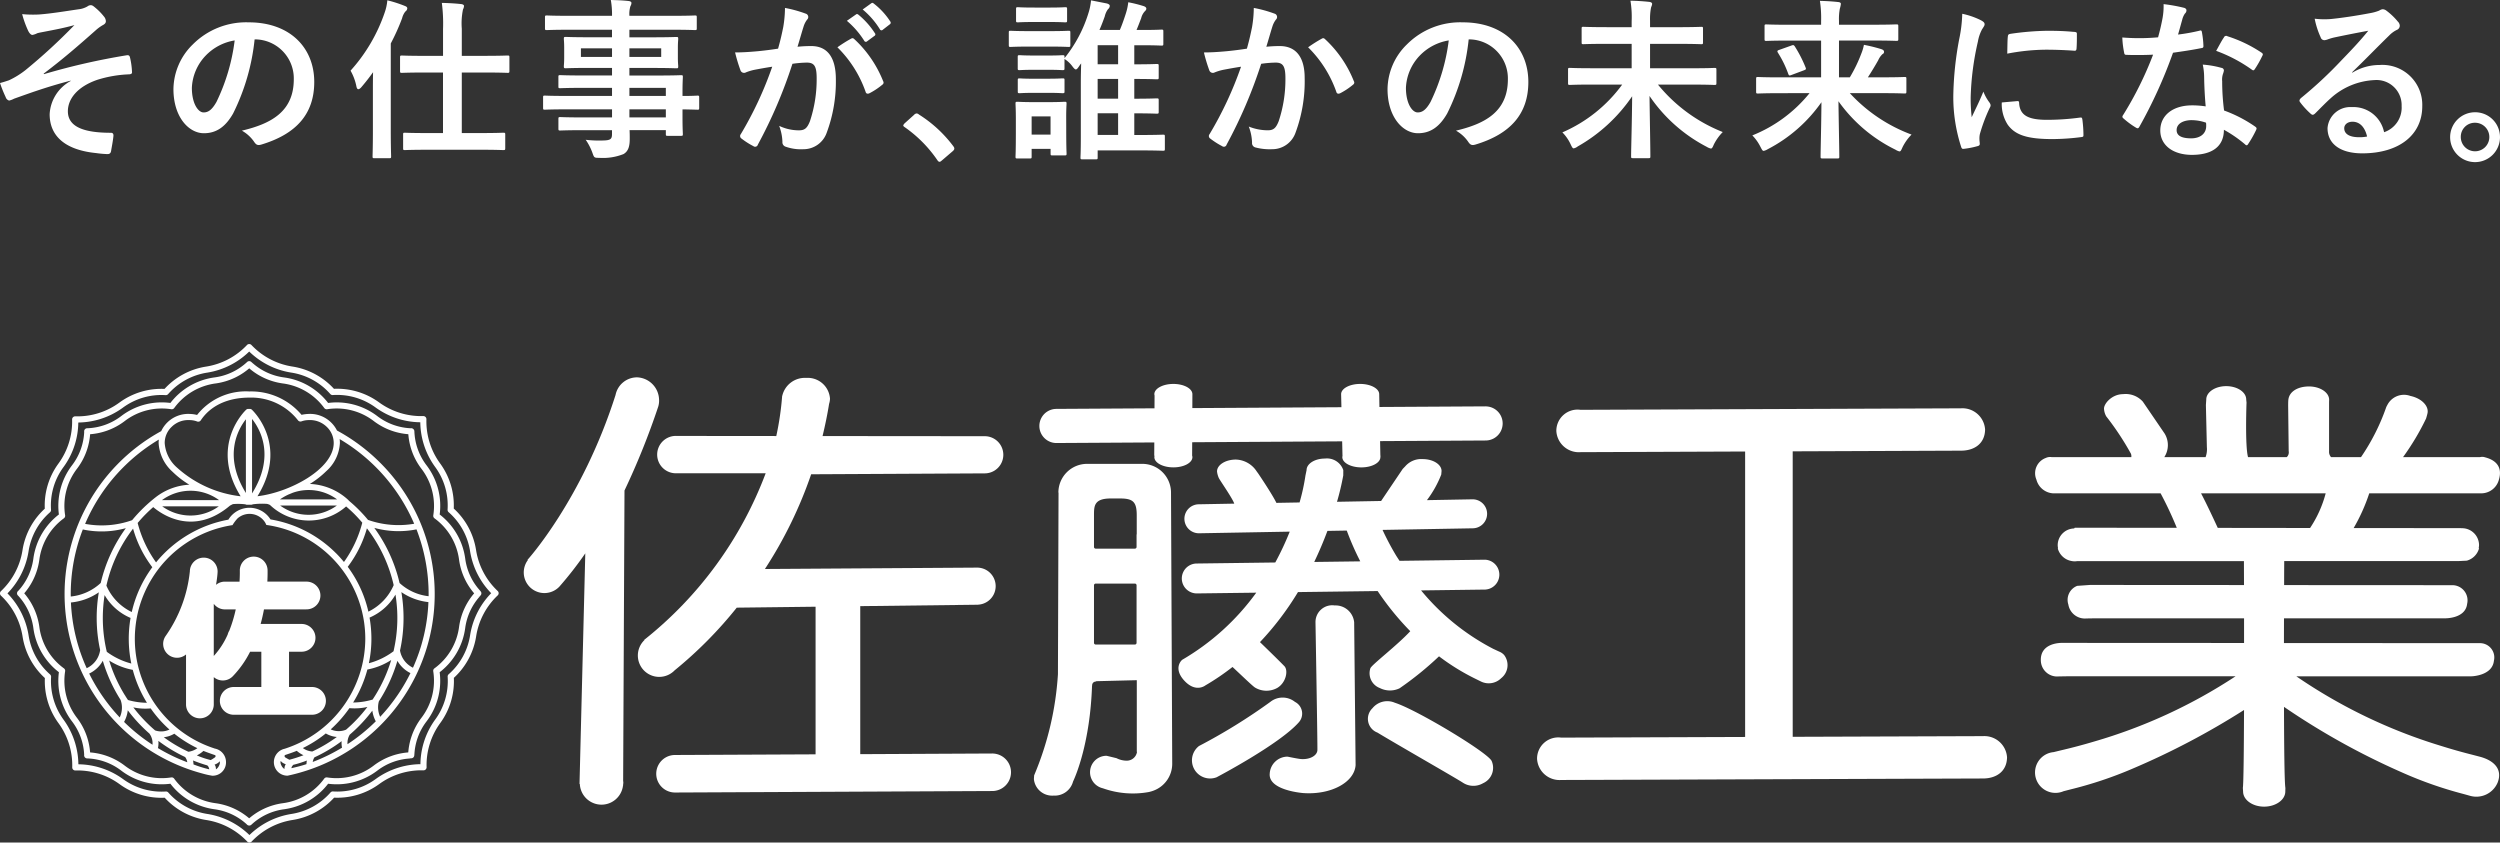 <svg xmlns="http://www.w3.org/2000/svg" width="334.424" height="112.702"><rect width="100%" height="100%" fill="#333333" stroke="none"/><path d="M9.454 10.785c-3.426.9-5.611 1.726-7.567 2.415a2.6 2.6 0 01-.666.253.675.675 0 01-.461-.46 17.567 17.567 0 01-.758-1.886c.506-.137.713-.207 1.2-.368a11.284 11.284 0 002.199-1.356 75.926 75.926 0 006.553-6.025c-1.4.39-2.644.62-4.094.9-.344.07-.528.092-.872.185a2.416 2.416 0 01-.645.23c-.207 0-.39-.208-.552-.506a13.218 13.218 0 01-.827-2.277 15.177 15.177 0 002.276.046c1.541-.115 3.22-.391 5.244-.691a3.021 3.021 0 001.218-.39.735.735 0 01.437-.161c.208 0 .345.114.621.344a7.62 7.62 0 011.127 1.15 1.045 1.045 0 01.276.644c0 .23-.138.391-.414.53a5.542 5.542 0 00-.943.689c-2.392 2.116-4.346 3.818-6.968 5.8l.046.068A89.954 89.954 0 0116.969 7.39c.3-.046.391.115.437.368a9.992 9.992 0 01.252 1.863c.024.23-.115.3-.367.322a16.164 16.164 0 00-4.278.735c-2.668.921-3.933 2.554-3.933 4.209 0 2.208 2.415 2.875 5.75 2.875.23 0 .367.114.345.414-.047.574-.23 1.517-.3 1.932-.046.368-.185.505-.507.505a13.441 13.441 0 01-1.517-.137c-4.323-.437-6.209-2.415-6.209-5.2a5.36 5.36 0 012.806-4.438zM34.06 5.267a28.817 28.817 0 01-2.874 9.911c-.985 1.725-2.185 2.644-3.909 2.644-2.024 0-4.076-2.161-4.076-5.909a8.473 8.473 0 012.6-5.98 10.063 10.063 0 017.473-2.944c5.519 0 8.763 3.4 8.763 7.981 0 4.278-2.416 6.967-7.083 8.37-.485.139-.691.047-.99-.413a4.867 4.867 0 00-1.61-1.449c3.887-.921 6.946-2.53 6.946-6.876a5.223 5.223 0 00-5.152-5.335zm-6.6 2.23a6.623 6.623 0 00-1.794 4.255c0 2.115.85 3.288 1.563 3.288.6 0 1.1-.3 1.726-1.4a26.3 26.3 0 002.437-8.233 6.927 6.927 0 00-3.932 2.09zm22.422 4.623c0-.737 0-1.611.024-2.461a28.507 28.507 0 01-1.565 2c-.161.184-.3.276-.413.276s-.207-.137-.254-.391a7 7 0 00-.781-2.092 22.348 22.348 0 004.576-7.8 6.489 6.489 0 00.344-1.611 16.974 16.974 0 012.3.737c.254.092.369.183.369.345a.552.552 0 01-.254.414 2.342 2.342 0 00-.437.9 28.8 28.8 0 01-1.517 3.376v11.6c0 2.254.046 3.381.046 3.5 0 .23-.023.252-.276.252h-1.931c-.254 0-.276-.022-.276-.252 0-.139.045-1.242.045-3.5zm7.4 7.911c-2.23 0-2.989.045-3.128.045-.207 0-.229-.023-.229-.276v-1.793c0-.23.022-.253.229-.253.139 0 .9.046 3.128.046h1.978V9.7h-2.34c-2.255 0-3.013.046-3.151.046-.23 0-.254-.022-.254-.276V7.681c0-.229.024-.253.254-.253.138 0 .9.046 3.151.046h2.345V3.887a21.367 21.367 0 00-.161-3.5c.9.023 1.817.069 2.6.161.231.023.368.138.368.252a1.177 1.177 0 01-.137.461 9.186 9.186 0 00-.161 2.576V7.47h2.966c2.254 0 3.036-.046 3.151-.046.229 0 .253.024.253.253V9.47c0 .254-.024.276-.253.276-.115 0-.9-.046-3.151-.046h-2.967v8.1h2.437c2.208 0 2.967-.046 3.1-.046.253 0 .276.023.276.253V19.8c0 .253-.023.276-.276.276-.138 0-.9-.045-3.1-.045zm18.425-5.405c-2 0-2.69.046-2.828.046-.207 0-.231-.024-.231-.252v-1.381c0-.23.024-.252.231-.252.138 0 .828.046 2.828.046h6.163v-1.081h-3.794c-2.23 0-2.989.046-3.128.046-.23 0-.252-.024-.252-.231v-1.265c0-.23.022-.252.252-.252.139 0 .9.046 3.128.046h3.794V9.084h-2.969c-2.255 0-3.059.046-3.2.046-.252 0-.276-.023-.276-.276 0-.139.046-.437.046-1.2V6.413c0-.76-.046-1.059-.046-1.2 0-.253.024-.275.276-.275.139 0 .943.046 3.2.046h2.965V3.978h-5.791c-2.07 0-2.782.046-2.92.046-.231 0-.253-.022-.253-.253V2.323c0-.23.022-.254.253-.254.138 0 .85.046 2.92.046h5.795A10.9 10.9 0 0081.709 0c.852.023 1.587.045 2.392.138.207.023.368.115.368.253a.882.882 0 01-.138.437 3.587 3.587 0 00-.137 1.287h5.84c2.07 0 2.783-.046 2.921-.046.231 0 .253.024.253.254v1.448c0 .231-.022.253-.253.253-.138 0-.851-.046-2.921-.046h-5.84v1.013h3.057c2.254 0 3.059-.046 3.22-.046.23 0 .254.022.254.275 0 .138-.046.437-.046 1.2v1.241c0 .759.046 1.057.046 1.2 0 .253-.024.276-.254.276-.161 0-.966-.046-3.22-.046h-3.057v1.012h3.725c2.254 0 3.058-.046 3.173-.046.231 0 .253.022.253.252 0 .139-.046.691-.046 2v.529c1.357 0 1.887-.046 2-.046.209 0 .231.022.231.252v1.381c0 .228-.022.252-.231.252-.113 0-.643-.024-2-.046v1.172c0 1.381.046 1.979.046 2.117 0 .229-.022.253-.253.253h-1.771c-.229 0-.252-.024-.252-.253v-.507h-4.853c.024.413.024.8.024 1.15 0 1.057-.208 1.678-.828 2.046a7.45 7.45 0 01-3.244.506c-.689 0-.689-.023-.919-.667a7.4 7.4 0 00-.9-1.748 15.7 15.7 0 002.323.093c.989-.023 1.195-.184 1.195-.852v-.528h-3.766c-2.253 0-3.012.046-3.151.046-.23 0-.252-.024-.252-.276v-1.246c0-.254.022-.276.252-.276.139 0 .9.046 3.151.046h3.771v-1.081zm6.163-7.013v-1.15h-4.161v1.15zm6.578-1.15h-4.254v1.15h4.254zm-4.254 5.289v1.081h4.875v-1.081zm4.875 3.955v-1.081h-4.875v1.081zm15.707-12.094a15.631 15.631 0 00.23-2.552 16.721 16.721 0 012.759.759.471.471 0 01.207.8 2.93 2.93 0 00-.459.874c-.3.944-.53 1.794-.829 2.759a18.136 18.136 0 011.84-.091c2.139 0 3.289 1.495 3.289 4.439a19.615 19.615 0 01-1.242 7.2 3.291 3.291 0 01-3.1 2.161 6.1 6.1 0 01-2.393-.345.613.613 0 01-.413-.644 6.63 6.63 0 00-.437-2.139 6.1 6.1 0 002.645.6c.759 0 1.1-.275 1.472-1.218a17.769 17.769 0 00.9-5.726c0-1.611-.3-2.116-1.311-2.116a15.024 15.024 0 00-1.931.161 63.654 63.654 0 01-4.623 10.808.378.378 0 01-.6.208 10.461 10.461 0 01-1.587-1.013.4.4 0 01-.092-.6 48.515 48.515 0 004.2-9.015c-.9.138-1.633.275-2.254.39a6.745 6.745 0 00-1.265.369.505.505 0 01-.736-.3 21.263 21.263 0 01-.713-2.368c1.012 0 2.024-.07 3.036-.163a45.107 45.107 0 002.714-.344c.371-1.31.532-2.114.693-2.894zm9.107 1.542c.161-.093.276-.046.437.115a15.416 15.416 0 013.817 5.587.33.33 0 01-.091.461 9.428 9.428 0 01-1.726 1.15c-.23.114-.459.092-.529-.185a15.559 15.559 0 00-3.771-5.956 19.055 19.055 0 011.863-1.175zm.62-3.22c.115-.093.208-.069.345.046a10.586 10.586 0 012.185 2.461.231.231 0 01-.069.367l-.966.713a.24.24 0 01-.391-.069 11.473 11.473 0 00-2.322-2.668zM116.55.44c.138-.092.207-.07.346.045a9.641 9.641 0 012.184 2.37.265.265 0 01-.069.413l-.92.713a.235.235 0 01-.391-.069 10.873 10.873 0 00-2.3-2.644zm5.727 14.921a.491.491 0 01.344-.183.462.462 0 01.3.138 17.137 17.137 0 014.577 4.208c.138.185.16.253.16.346 0 .115-.045.206-.23.367l-1.4 1.2c-.161.137-.253.207-.322.207-.115 0-.207-.046-.322-.23a17.2 17.2 0 00-4.346-4.392c-.139-.092-.208-.161-.208-.231s.047-.137.161-.276zm18.19-11.198c1.748 0 2.323-.046 2.461-.046.23 0 .252.022.252.252v1.633c0 .252-.022.276-.252.276-.138 0-.713-.046-2.461-.046h-2.829c-1.748 0-2.322.046-2.461.046-.206 0-.23-.024-.23-.276V4.369c0-.23.024-.252.23-.252.139 0 .713.046 2.461.046zm2.162 13.061c0 2.668.046 3.174.046 3.312 0 .23-.023.254-.254.254h-1.632c-.229 0-.253-.024-.253-.254v-.623h-2.535v1.034c0 .231-.022.253-.253.253h-1.627c-.253 0-.276-.022-.276-.253 0-.138.045-.667.045-3.45v-1.468c0-1.449-.045-2-.045-2.162 0-.23.023-.253.276-.253.137 0 .621.047 2.093.047h2.087c1.5 0 1.954-.047 2.115-.047.231 0 .254.023.254.253 0 .138-.046.69-.046 1.77zm-2.228-16.211c1.494 0 1.931-.047 2.07-.047.252 0 .274.024.274.254v1.518c0 .23-.022.252-.274.252-.139 0-.576-.046-2.07-.046h-2.139c-1.5 0-1.955.046-2.093.046-.231 0-.253-.022-.253-.252V1.219c0-.23.022-.254.253-.254.138 0 .6.047 2.093.047zm-.208 6.416c1.4 0 1.793-.046 1.932-.046.253 0 .276.022.276.253v.138a18.047 18.047 0 003.2-6.026 7.829 7.829 0 00.346-1.7l2.115.415c.23.07.391.161.391.322a.591.591 0 01-.23.437 2.507 2.507 0 00-.437.965c-.207.576-.437 1.2-.713 1.818h2.728c.3-.691.552-1.426.805-2.209a7.414 7.414 0 00.321-1.494 17.5 17.5 0 012.024.505c.231.07.392.185.392.346s-.092.252-.231.391a2.07 2.07 0 00-.459.9c-.208.529-.391 1.035-.621 1.564h.828c1.77 0 2.368-.046 2.506-.046.231 0 .253.022.253.252v1.633c0 .23-.022.253-.253.253-.138 0-.736-.046-2.506-.046h-1.127v2.552c2.092 0 2.851-.046 2.99-.046.252 0 .276.024.276.254v1.54c0 .23-.024.254-.276.254-.139 0-.9-.046-2.99-.046v2.644c2.092 0 2.851-.046 2.99-.046.252 0 .276.023.276.253v1.541c0 .23-.024.253-.276.253-.139 0-.9-.046-2.99-.046v2.9h.437c2.414 0 3.266-.046 3.4-.046.23 0 .253.022.253.252v1.646c0 .23-.023.252-.253.252-.137 0-.989-.046-3.4-.046h-5.336v.944c0 .23-.022.252-.253.252h-1.771c-.253 0-.275-.022-.275-.252 0-.139.046-.759.046-2.737v-7.241c0-.874.022-1.863.046-2.6a2.975 2.975 0 00-.253.345c-.208.3-.323.46-.46.46-.115 0-.253-.139-.461-.415a3.779 3.779 0 00-1.057-.987v1.241c0 .23-.023.253-.276.253-.139 0-.528-.046-1.932-.046h-1.84c-1.4 0-1.817.046-1.954.046-.23 0-.253-.023-.253-.253V7.635c0-.231.023-.253.253-.253.137 0 .552.046 1.954.046zm0 3.1c1.4 0 1.793-.046 1.932-.046.253 0 .276.022.276.252v1.478c0 .23-.023.254-.276.254-.139 0-.528-.047-1.932-.047h-1.84c-1.4 0-1.817.047-1.954.047-.23 0-.253-.024-.253-.254v-1.474c0-.23.023-.252.253-.252.137 0 .552.046 1.954.046zm-2.192 5.04v2.438h2.53v-2.438zM149.569 8.6V6.048h-2.737V8.6zm0 4.6v-2.644h-2.737V13.2zm0 4.853v-2.9h-2.737v2.9zm17.919-14.44a15.632 15.632 0 00.23-2.552 16.776 16.776 0 012.761.759.47.47 0 01.206.8 2.934 2.934 0 00-.46.874c-.3.944-.529 1.794-.828 2.759a17.9 17.9 0 011.795-.091c2.161 0 3.333 1.472 3.333 4.254a19.753 19.753 0 01-1.241 7.383 3.291 3.291 0 01-3.1 2.161 7.509 7.509 0 01-2.283-.247.6.6 0 01-.415-.645 6.52 6.52 0 00-.437-2.138 6.9 6.9 0 002.53.5c.759 0 1.1-.275 1.472-1.218a17.722 17.722 0 00.9-5.7c0-1.633-.3-2.138-1.311-2.138a15.082 15.082 0 00-1.933.161 63.417 63.417 0 01-4.622 10.808.378.378 0 01-.6.208 10.461 10.461 0 01-1.587-1.013.4.4 0 01-.091-.6 48.441 48.441 0 004.207-9.014c-.9.138-1.633.275-2.253.39a6.768 6.768 0 00-1.265.369.505.505 0 01-.736-.3 21.087 21.087 0 01-.712-2.368c1.011 0 2.023-.07 3.035-.163a45.107 45.107 0 002.714-.344c.369-1.311.53-2.115.691-2.895zm9.361 1.542c.161-.093.276-.046.437.115a15.4 15.4 0 013.817 5.587.331.331 0 01-.093.461 9.279 9.279 0 01-1.724 1.15c-.23.114-.46.092-.528-.185a15.573 15.573 0 00-3.772-5.956 19.055 19.055 0 011.863-1.175zm19.616.112a28.8 28.8 0 01-2.874 9.911c-.989 1.725-2.185 2.644-3.909 2.644-2.024 0-4.072-2.161-4.072-5.909a8.473 8.473 0 012.6-5.98 10.063 10.063 0 017.473-2.944c5.519 0 8.763 3.4 8.763 7.981 0 4.278-2.415 6.967-7.083 8.37-.485.139-.691.047-.989-.413a4.884 4.884 0 00-1.611-1.449c3.887-.921 6.946-2.53 6.946-6.876a5.223 5.223 0 00-5.152-5.335zm-6.6 2.23a6.623 6.623 0 00-1.794 4.255c0 2.115.851 3.288 1.564 3.288.6 0 1.1-.3 1.725-1.4a26.3 26.3 0 002.438-8.233 6.927 6.927 0 00-3.933 2.09zm23.088 3.816c-2.069 0-2.8.046-2.943.046-.231 0-.253-.024-.253-.254v-1.77c0-.23.022-.253.253-.253.138 0 .874.046 2.943.046h5.313V5.865h-3.289c-2.23 0-3.035.045-3.174.045-.206 0-.229-.023-.229-.253V3.841c0-.231.023-.254.229-.254.139 0 .944.047 3.174.047h3.289v-.806a13.392 13.392 0 00-.161-2.735 28.82 28.82 0 012.529.16c.23.023.369.138.369.253 0 .23-.139.413-.161.6a8.026 8.026 0 00-.115 1.678v.852h3.679c2.231 0 3.035-.047 3.174-.047.207 0 .23.023.23.254v1.816c0 .23-.023.253-.23.253-.139 0-.943-.045-3.174-.045h-3.679v3.265h5.657c2.092 0 2.805-.046 2.944-.046.252 0 .276.023.276.253v1.77c0 .23-.024.254-.276.254-.139 0-.852-.046-2.944-.046h-4.6a21.288 21.288 0 008.67 6.346 6.541 6.541 0 00-1.2 1.679c-.161.391-.252.53-.391.53a1.743 1.743 0 01-.552-.23 20.877 20.877 0 01-7.657-6.807c.046 3.4.115 6.944.115 8.072 0 .23-.024.252-.254.252h-2.07c-.229 0-.252-.022-.252-.252 0-1.059.115-4.646.139-8.027a21.814 21.814 0 01-7.291 6.716 1.267 1.267 0 01-.529.252c-.139 0-.23-.161-.413-.552a5.6 5.6 0 00-1.1-1.587 19.458 19.458 0 008-6.392zm25.136 1.152c-2.069 0-2.782.046-2.92.046-.23 0-.254-.024-.254-.276v-1.679c0-.23.024-.254.254-.254.138 0 .851.046 2.92.046h5.52v-4.92h-4.231c-2.208 0-2.944.045-3.082.045-.231 0-.253-.023-.253-.253v-1.7c0-.23.022-.254.253-.254.138 0 .874.046 3.082.046h4.231v-.483a15.107 15.107 0 00-.161-2.713c.828.023 1.679.069 2.483.161.23.023.322.138.322.23a2.971 2.971 0 01-.137.644A7.512 7.512 0 00246 2.807v.5h4.577c2.208 0 2.943-.046 3.082-.046.253 0 .276.024.276.254v1.7c0 .23-.023.253-.276.253-.139 0-.874-.045-3.082-.045h-4.576v4.92h1.449a19.248 19.248 0 001.519-3.127 6.127 6.127 0 00.367-1.219 21.3 21.3 0 012.322.576c.276.091.369.206.369.367a.315.315 0 01-.208.3 2.526 2.526 0 00-.574.828 43.33 43.33 0 01-1.38 2.276h1.978c2.07 0 2.783-.046 2.92-.046.23 0 .254.024.254.254v1.679c0 .252-.024.276-.254.276-.137 0-.85-.046-2.92-.046h-4.393a21.267 21.267 0 008.256 5.542 6.5 6.5 0 00-1.2 1.678c-.184.415-.252.576-.413.576a1.7 1.7 0 01-.53-.23 20.318 20.318 0 01-7.635-6.485c.047 3.334.115 6.554.115 7.4 0 .231-.022.253-.252.253h-2c-.23 0-.253-.022-.253-.253 0-.9.093-4.024.115-7.267a19.963 19.963 0 01-7.175 6.278 1.7 1.7 0 01-.552.231c-.161 0-.23-.161-.437-.552a5.96 5.96 0 00-1.081-1.518 18.829 18.829 0 007.658-5.657zm1.541-6.371c.253-.092.322-.092.461.115a17.084 17.084 0 011.448 2.828c.092.23.022.276-.23.369l-1.655.62c-.3.115-.345.093-.437-.137a14.093 14.093 0 00-1.38-2.829c-.139-.23-.092-.3.183-.391zm25.32-3.403c.391.206.529.345.529.552 0 .161-.047.23-.345.689a5.444 5.444 0 00-.552 1.633 37.268 37.268 0 00-.966 7.428 22.148 22.148 0 00.138 2.69c.483-1.057.9-1.816 1.563-3.426a5.989 5.989 0 00.806 1.449.939.939 0 01.161.345.64.64 0 01-.115.369 22.436 22.436 0 00-1.311 3.472 2.606 2.606 0 00-.069.713c0 .276.045.459.045.643 0 .161-.091.253-.3.3a11.541 11.541 0 01-1.886.368c-.161.022-.253-.092-.3-.253a21.585 21.585 0 01-1.055-6.85 43.979 43.979 0 01.782-7.542 18.555 18.555 0 00.414-3.428 10.235 10.235 0 012.461.848zm4.921 10.831c.185-.022.231.092.231.345.137 1.587 1.241 2.162 3.748 2.162a32.954 32.954 0 004.392-.3c.23-.023.276 0 .321.3a16.8 16.8 0 01.139 1.978c0 .276 0 .3-.391.345a31.071 31.071 0 01-3.748.253c-3.4 0-4.991-.552-5.979-1.909a5.063 5.063 0 01-.806-2.99zm-1.287-8.6c.022-.276.092-.345.322-.391a36.845 36.845 0 014.99-.413c1.38 0 2.437.046 3.4.137.482.024.528.07.528.3 0 .689 0 1.311-.046 1.954-.023.207-.091.3-.3.276a54.852 54.852 0 00-3.748-.138 28.019 28.019 0 00-5.22.53c.027-1.29.027-1.864.074-2.256zm25.617-.809c.208-.07.3-.07.346.183a12.365 12.365 0 01.206 1.863c0 .207-.091.254-.276.276-1.241.252-2.368.413-3.794.621a63.492 63.492 0 01-4.482 9.87c-.161.3-.276.276-.529.115a11.05 11.05 0 01-1.587-1.173c-.207-.161-.23-.276-.046-.529a46.428 46.428 0 003.979-8.026c-.874.046-1.587.046-2.3.046-.507 0-.69 0-1.265-.023-.231 0-.276-.069-.322-.368a12.127 12.127 0 01-.23-1.955 27.755 27.755 0 004.784-.022 29.65 29.65 0 00.6-2.576 8.963 8.963 0 00.137-1.863 21.464 21.464 0 012.691.482c.231.046.368.185.368.346a.568.568 0 01-.207.437 2.513 2.513 0 00-.367.85c-.161.552-.346 1.265-.552 1.955a24.682 24.682 0 002.846-.509zm.645 6.163a8.149 8.149 0 00-.184-1.633 12.388 12.388 0 012.507.437.353.353 0 01.321.368 2.829 2.829 0 01-.137.483 2.388 2.388 0 00-.093.943 29.848 29.848 0 00.254 3.909 17.987 17.987 0 014.139 2.139c.229.161.253.253.138.483a14.329 14.329 0 01-1.057 1.863c-.139.229-.254.207-.437.022a17.1 17.1 0 00-2.807-1.931c0 2.3-1.656 3.357-4.276 3.357-2.531 0-4.233-1.287-4.233-3.265 0-2 1.657-3.357 4.255-3.357a11.839 11.839 0 011.817.137 54.299 54.299 0 01-.207-3.951zm-1.632 5.794c-1.15 0-2.048.461-2.048 1.335 0 .735.644 1.1 1.955 1.1 1.241 0 2-.667 2-1.633a2.64 2.64 0 00-.023-.46 5.838 5.838 0 00-1.884-.338zm4.276-11.057a.321.321 0 01.483-.161 17.949 17.949 0 014.508 2.161c.253.161.275.252.114.528a13.847 13.847 0 01-.965 1.7c-.138.207-.231.207-.414.068a19.892 19.892 0 00-4.761-2.506c.392-.69.737-1.375 1.035-1.79zm17.178 4.715a6.915 6.915 0 013.657-1.035 5.337 5.337 0 015.7 5.52c0 3.84-3.106 6.3-8.027 6.3-2.9 0-4.645-1.241-4.645-3.38a3.051 3.051 0 013.242-2.806 4.184 4.184 0 014.323 3.358 3.464 3.464 0 002.346-3.5 3.357 3.357 0 00-3.611-3.472 9.362 9.362 0 00-5.887 2.437c-.666.6-1.311 1.266-2 1.955-.3.3-.437.345-.735.046a10.29 10.29 0 01-1.358-1.494c-.138-.185-.068-.346.115-.53a55.43 55.43 0 005.45-5.081c1.426-1.472 2.507-2.622 3.565-3.933-1.38.252-3.013.574-4.439.874a6.794 6.794 0 00-.965.276 1.705 1.705 0 01-.46.115.523.523 0 01-.506-.391 11.044 11.044 0 01-.8-2.485 10.919 10.919 0 002.138.046c1.4-.137 3.428-.437 5.222-.781a6.075 6.075 0 001.263-.345 1.182 1.182 0 01.437-.185.824.824 0 01.53.185 8.658 8.658 0 011.54 1.471.8.8 0 01.254.553.61.61 0 01-.391.552 3.655 3.655 0 00-1.012.735c-1.68 1.633-3.219 3.243-4.967 4.922zm.024 6.555c-.668 0-1.105.389-1.105.873 0 .712.622 1.2 2 1.2a4.967 4.967 0 001.058-.093c-.299-1.269-.988-1.98-1.953-1.98zm19.731 2.046a3.335 3.335 0 11-3.335-3.312 3.318 3.318 0 013.335 3.312zm-5.244 0a1.909 1.909 0 101.909-1.909 1.876 1.876 0 00-1.909 1.909z" fill="#fff"/><g fill="#fff"><path d="M88.052 54.392a2.735 2.735 0 00.11-.967 3.064 3.064 0 00-2.933-2.948 2.938 2.938 0 00-2.888 2.36c-4.462 14-11.774 22.049-11.774 22.049l.043.038a2.761 2.761 0 004.214 3.553 48.328 48.328 0 003.47-4.455l-.773 30.843h.043a2.9 2.9 0 005.778.208h.013v-.131a2.111 2.111 0 00.028-.254c0-.085-.018-.163-.025-.246l.181-38.828a99.6 99.6 0 004.513-11.222zm44.742 46.403l-17.718.089v-19.8l15.6-.188h.156v-.01a2.48 2.48 0 00-.123-4.957l-28.385.186a57.085 57.085 0 006.185-12.671l23.214-.121a2.486 2.486 0 10.01-4.972l-21.7-.02c.339-1.4.638-2.83.876-4.314a2.442 2.442 0 00.118-.693 2.986 2.986 0 00-3.184-2.772 3.1 3.1 0 00-3.2 2.4h-.013a39.34 39.34 0 01-.786 5.376l-13.288-.013a2.5 2.5 0 10-.01 4.992l11.877.005a51.66 51.66 0 01-16.246 22.28l.025.035a2.86 2.86 0 104.04 4.048 55.432 55.432 0 008.314-8.389l10.544-.126v19.747l-18.8.088a2.51 2.51 0 00-.01 5.02l42.489-.2a2.509 2.509 0 00.01-5.017zm65.932-46.436l-14.2.083-.03-1.71c0-.758-1.143-1.374-2.549-1.374s-2.546.615-2.546 1.374l.04 1.74-19.943.118.008-1.858c0-.758-1.14-1.374-2.544-1.374s-2.546.615-2.546 1.374a.805.805 0 00.03.173l-.01 1.715-13.165.078a2.283 2.283 0 000 4.565l13.14-.078-.01 1.778h.05a.763.763 0 00-.033.186c0 .758 1.138 1.371 2.546 1.371s2.544-.613 2.544-1.371a.682.682 0 00-.038-.2l.01-1.79 20.061-.121.043 1.928h.013a.754.754 0 00-.035.186c0 .758 1.14 1.371 2.546 1.371s2.546-.613 2.546-1.371a.728.728 0 00-.005-.266l-.035-1.878 14.115-.083a2.281 2.281 0 000-4.563zm-52.157 31.86a.225.225 0 01-.226-.226v-7.7a.225.225 0 01.226-.226h5.243a.225.225 0 01.226.226v7.7a.225.225 0 01-.226.226zm10.077-20.327a3.842 3.842 0 00-3.844-3.842h-7.38a3.842 3.842 0 00-3.842 3.842h.02l-.08 24.3a41.287 41.287 0 01-3.182 13.524l-.035.495a2.455 2.455 0 002.637 2.215 2.534 2.534 0 002.6-1.873c.387-.829 2.28-5.228 2.541-12.819 0-.012.01-.028.015-.045v-.025a.493.493 0 01.492-.492l.06-.048 5.421-.136v9.577l.028.018a1.386 1.386 0 01-1.391 1.173 3.023 3.023 0 01-1.353-.336l-1.321-.319a2.2 2.2 0 00-.51 4.344 11.924 11.924 0 006.18.5c.05-.01.1-.028.151-.04a3.6 3.6 0 00.409-.126 3.834 3.834 0 002.546-3.6zm-4.585 5.592h-.023v1.682a.225.225 0 01-.226.226h-5.243a.225.225 0 01-.226-.226v-4.234c0-1.243 0-2.252 2.255-2.252h1.208c1.758 0 2.255.447 2.255 2.252z"/><path d="M201.204 87.617a1.763 1.763 0 00-.67-.457l-.783-.364a30.931 30.931 0 01-9.653-7.817l8.593-.113a2 2 0 00-.053-3.995l-11.425.151c-.173-.274-.357-.535-.522-.816a36.618 36.618 0 01-1.75-3.32l12.056-.215a1.939 1.939 0 10-.068-3.877l-6.049.111a14.18 14.18 0 001.916-3.425l.04-.475c0-.879-1.132-1.592-2.531-1.592a2.828 2.828 0 00-2.333.972l-.336.349-2.885 4.281-5.9.108a35.163 35.163 0 00.836-3.523l.005-.713a2.307 2.307 0 00-2.456-1.547c-1.356 0-2.456.693-2.456 1.547l-.148.713a27.7 27.7 0 01-.789 3.613l-3.1.055c-.568-1.18-2.423-3.917-2.423-3.917l-.208-.284a3.452 3.452 0 00-2.78-1.592c-1.4 0-2.531.713-2.531 1.592a2.96 2.96 0 00.234.864c.173.364 1.861 2.76 2.069 3.44l-4.733.088a1.939 1.939 0 10.068 3.877l12.088-.218a38.366 38.366 0 01-1.934 4.126l-10.529.138a2 2 0 00.053 4l7.932-.1a32.238 32.238 0 01-9.921 8.987l.005.007c-.073.04-1.251 1.135.326 2.812 1.522 1.617 2.782.6 2.782.6a31.753 31.753 0 003.631-2.466c.711.645 2.674 2.554 3.016 2.755a2.969 2.969 0 002.963.05c1.153-.668 1.5-2.27.994-2.88 0 0-.542-.583-3.3-3.252a39.1 39.1 0 005.085-6.692l10.657-.138a37.353 37.353 0 004.364 5.369c-1.728 1.878-5.128 4.46-5.336 4.959a2.114 2.114 0 001.266 2.647 2.981 2.981 0 002.637.035 43.778 43.778 0 005.279-4.279 29.56 29.56 0 004.859 3l.8.392a2.361 2.361 0 002.659-.47 2.224 2.224 0 00.389-3.101zm-25.4-12.445a49.926 49.926 0 001.765-4.153l2.587-.045a37.08 37.08 0 001.808 4.118z"/><path d="M176.227 100.371c-.058.736-1.047 1.258-2.207 1.165-.389-.03-1.785-.321-1.785-.321a2.4 2.4 0 00-2.385 2.285c-.188 2.257 4.515 2.591 4.515 2.591 3.681.254 6.815-1.434 6.973-3.739l-.191-19.1a2.5 2.5 0 00-2.6-2.262 2.243 2.243 0 00-2.574 2.262s.289 16.672.254 17.119z"/><path d="M173.721 96.647c-2.617 2.945-10.981 7.33-10.981 7.33a2.426 2.426 0 01-2.353-4.183 77.043 77.043 0 009.542-5.9 2.638 2.638 0 013.3 0 1.75 1.75 0 01.492 2.753zm9.871-1.906a1.961 1.961 0 00.66 3.254c2.5 1.519 10.469 6.072 11.428 6.7a2.567 2.567 0 002.719.07 2.247 2.247 0 001.14-2.963c-.482-1.117-10.024-6.863-12.939-7.792a2.554 2.554 0 00-3.008.731zm81.664 3.732l-25.447.09V60.375l22.509-.09c1.783 0 3.2-.932 3.227-2.832a3.036 3.036 0 00-3.227-2.832l-50.9.2a2.834 2.834 0 00-3.227 2.832 3.011 3.011 0 003.227 2.833l22.027-.088v38.185l-24.606.088a2.836 2.836 0 00-3.227 2.835 3.011 3.011 0 003.227 2.832l56.415-.2c1.78 0 3.2-.932 3.227-2.832a3.037 3.037 0 00-3.225-2.833zm66.517 2.764l-1.01-.264q-2.158-.542-4.334-1.228a70.281 70.281 0 01-19.252-9.276h23.446s2.765-.06 2.985-2.069a1.915 1.915 0 00-1.931-2.365l-26.155-.015c0-1.143.005-2.255.007-3.307h21.51s2.767.075 2.988-1.933a2.031 2.031 0 00-1.931-2.5l-22.549-.013c0-1.5.01-2.619.013-3.209h23.247l1.175-.058a2.341 2.341 0 001.637-1.635l-.043-.048a2.415 2.415 0 00.045-.432 2.274 2.274 0 00-2.323-2.225 2.5 2.5 0 00-.387-.01l-14.062-.015a24.3 24.3 0 002.084-4.643h15.056a2.445 2.445 0 002.29-1.836c.4-1.313 0-2.5-1.853-2.981a1.207 1.207 0 00-.686-.023h-10.287a33.269 33.269 0 003.081-5.163s.143-.462.194-.716c.2-.974-.821-2-2.28-2.305a2.5 2.5 0 00-3.1 1.22c-.055.09-.136.259-.136.259a28.3 28.3 0 01-3.38 6.7h-4.009a1.062 1.062 0 01-.264-.788v-6.614l.01-.269c0-.984-1.218-1.78-2.692-1.78s-2.639.658-2.765 1.78c-.03.269-.025.866-.025.866l.07 6a.874.874 0 01-.256.806h-5.183c-.417-1.514-.2-7.3-.2-7.3l-.043-.414c0-.982-1.2-1.78-2.674-1.78s-2.669.8-2.669 1.78l-.05.746.131 5.635a3.036 3.036 0 01-.173 1.336h-5.522a2.956 2.956 0 00.038-3.161l-2.91-4.264a3.087 3.087 0 00-2.654-1c-1.507 0-2.634 1.338-2.534 2.026a2.247 2.247 0 00.3.954 37.378 37.378 0 013.289 4.972.908.908 0 01.058.475h-10.629a1.357 1.357 0 00-.824.113 2.175 2.175 0 00-1.243 2.89 2.456 2.456 0 002.207 1.836h14.407a47.928 47.928 0 012.165 4.615l-13.65-.013-.08.1a2.242 2.242 0 00-2.2 2.195 2.1 2.1 0 00.045.437l-.033.043a2.317 2.317 0 001.783 1.667 2.348 2.348 0 00.5.055 2.157 2.157 0 00.311-.03h22.306c0 .59.005 1.71.01 3.2l-20.6-.013-1.71.121a2.005 2.005 0 00-1.187 2.5 2.234 2.234 0 002.388 1.863l1.178-.02h19.938v3.3l-24.279-.013s-3.089-.136-2.9 2.486a2.178 2.178 0 002.388 2l1.178-.02h22.479a69.665 69.665 0 01-18.979 8.746q-2.192.651-4.354 1.155l-1.017.246a2.732 2.732 0 101.331 5.231l.829-.216a52.854 52.854 0 008.377-2.79 102.06 102.06 0 0014.943-7.862c-.02 5.374-.065 9.853-.158 10.431l.033.475c0 1.117 1.258 2.024 2.81 2.024s2.835-.906 2.835-2.024l.013-.475c-.123-.7-.173-5.361-.188-10.85a96.861 96.861 0 0015.676 8.723 52.805 52.805 0 008.329 2.93l.824.229a3.088 3.088 0 003.759-1.773c.713-1.883-.658-2.971-2.343-3.428zm-37.339-35.245h16.671a15.347 15.347 0 01-2.087 4.638l-12.349-.015c-.638-1.383-1.492-3.204-2.235-4.623zM33.046 46.73a10.362 10.362 0 005.878 3.106 8.71 8.71 0 015.268 2.88.412.412 0 00.316.131 8.734 8.734 0 015.765 1.685 10.39 10.39 0 006.362 1.951.409.409 0 01-.409-.409 10.343 10.343 0 001.956 6.353 8.712 8.712 0 011.69 5.76.419.419 0 00.128.316 8.705 8.705 0 012.888 5.263 10.375 10.375 0 003.114 5.876.411.411 0 010-.58 10.343 10.343 0 00-3.109 5.873 8.722 8.722 0 01-2.883 5.268.4.4 0 00-.128.316 8.727 8.727 0 01-1.685 5.763 10.338 10.338 0 00-1.953 6.353.409.409 0 01.409-.409 10.391 10.391 0 00-6.355 1.956 8.707 8.707 0 01-5.763 1.687.419.419 0 00-.316.133 8.717 8.717 0 01-5.266 2.885 10.37 10.37 0 00-5.876 3.111.409.409 0 01.58 0 10.392 10.392 0 00-5.878-3.109 8.715 8.715 0 01-5.271-2.88.412.412 0 00-.314-.131 8.721 8.721 0 01-5.765-1.682 10.38 10.38 0 00-6.355-1.954.415.415 0 01.409.412 10.374 10.374 0 00-1.959-6.353 8.705 8.705 0 01-1.687-5.76.416.416 0 00-.133-.316 8.717 8.717 0 01-2.885-5.266 10.356 10.356 0 00-3.114-5.873.409.409 0 010 .58 10.348 10.348 0 003.109-5.876 8.716 8.716 0 012.883-5.268.4.4 0 00.13-.314 8.652 8.652 0 011.688-5.755 10.311 10.311 0 001.956-6.348.41.41 0 01-.409.412 10.328 10.328 0 006.353-1.966 8.686 8.686 0 015.753-1.693.412.412 0 00.316-.131 8.716 8.716 0 015.266-2.885 10.362 10.362 0 005.876-3.111.419.419 0 00.1-.173.41.41 0 01-.683.173zm0-.583a9.555 9.555 0 01-5.479 2.893 9.515 9.515 0 00-5.685 3.126.4.4 0 01.314-.131 9.49 9.49 0 00-6.227 1.82 9.5 9.5 0 01-5.914 1.838.413.413 0 00-.409.412 9.517 9.517 0 01-1.831 5.908 9.485 9.485 0 00-1.813 6.225.4.4 0 01.13-.316 9.515 9.515 0 00-3.124 5.687 9.549 9.549 0 01-2.89 5.477.417.417 0 000 .583 9.553 9.553 0 012.9 5.472 9.513 9.513 0 003.126 5.687.421.421 0 01-.131-.316 9.519 9.519 0 001.816 6.23 9.556 9.556 0 011.833 5.916.409.409 0 00.409.409 9.556 9.556 0 015.918 1.826 9.508 9.508 0 006.235 1.808.415.415 0 01-.316-.128 9.526 9.526 0 005.69 3.121 9.557 9.557 0 015.479 2.888.409.409 0 00.58 0 9.562 9.562 0 015.476-2.893 9.527 9.527 0 005.688-3.126.409.409 0 01-.314.128 9.506 9.506 0 006.23-1.813 9.571 9.571 0 015.919-1.83.409.409 0 00.409-.409 9.54 9.54 0 011.828-5.918 9.508 9.508 0 001.808-6.23.4.4 0 01-.131.314 9.5 9.5 0 003.124-5.685 9.562 9.562 0 012.89-5.479.406.406 0 000-.577 9.549 9.549 0 01-2.9-5.477 9.508 9.508 0 00-3.126-5.685.421.421 0 01.131.314 9.512 9.512 0 00-1.816-6.227 9.552 9.552 0 01-1.831-5.916.413.413 0 00-.407-.415 9.572 9.572 0 01-5.919-1.826 9.52 9.52 0 00-6.232-1.81.421.421 0 01.314.13 9.513 9.513 0 00-5.69-3.121 9.556 9.556 0 01-5.479-2.888.41.41 0 00-.683.171.409.409 0 01.1-.167z"/><path d="M54.834 57.332a.4.4 0 01.188-.04 7.932 7.932 0 01-4.552-1.632 8.951 8.951 0 00-6.807-1.723.4.4 0 01.369.153A8.946 8.946 0 0038 50.49a7.915 7.915 0 01-4.372-2.067.392.392 0 01.105.171.4.4 0 01-.035.332.411.411 0 01-.746-.334.417.417 0 01.106-.168 7.9 7.9 0 01-4.372 2.064 8.96 8.96 0 00-6.031 3.6.417.417 0 01.369-.153 8.94 8.94 0 00-6.807 1.723 7.921 7.921 0 01-4.552 1.63.439.439 0 01.2.045.416.416 0 01.183.188.411.411 0 10-.741.357.4.4 0 01-.04-.188 7.925 7.925 0 01-1.632 4.553 8.943 8.943 0 00-1.723 6.807.4.4 0 01.153-.369 8.952 8.952 0 00-3.6 6.032 7.929 7.929 0 01-2.064 4.372.4.4 0 01.424-.105.411.411 0 10-.259.781.445.445 0 01-.166-.106 7.928 7.928 0 012.064 4.372 8.951 8.951 0 003.6 6.032.4.4 0 01-.153-.369 8.951 8.951 0 001.72 6.807 7.922 7.922 0 011.632 4.553.4.4 0 01.048-.2.431.431 0 01.178-.176.415.415 0 00-.183.552.41.41 0 00.553.183.429.429 0 01-.193.045 7.92 7.92 0 014.552 1.63 8.94 8.94 0 006.807 1.723.424.424 0 01-.372-.153 8.961 8.961 0 006.034 3.6 7.936 7.936 0 014.372 2.064.4.4 0 01-.106-.424.411.411 0 10.781.259.425.425 0 01-.105.166 7.92 7.92 0 014.372-2.064 8.941 8.941 0 006.032-3.6.417.417 0 01-.369.153 8.954 8.954 0 006.807-1.72 7.916 7.916 0 014.553-1.632.4.4 0 01-.2-.048.4.4 0 01-.173-.176.412.412 0 00.733-.374.441.441 0 01.043.193 7.92 7.92 0 011.632-4.55 8.947 8.947 0 001.722-6.807.411.411 0 01-.153.369 8.946 8.946 0 003.6-6.032 7.922 7.922 0 012.067-4.372.452.452 0 01-.171.108.412.412 0 01-.263-.005.411.411 0 00.276-.773.405.405 0 01.158.1 7.9 7.9 0 01-2.064-4.372 8.956 8.956 0 00-3.6-6.031.41.41 0 01.153.369 8.943 8.943 0 00-1.722-6.807 7.937 7.937 0 01-1.63-4.553.449.449 0 01-.043.191.408.408 0 01-.191.188.411.411 0 10-.357-.741zm-.188.188a.394.394 0 00-.043.191 8.683 8.683 0 001.76 4.979 8.164 8.164 0 011.595 6.267.421.421 0 00.153.372 8.16 8.16 0 013.3 5.562 8.7 8.7 0 002.275 4.766.442.442 0 00.158.1.411.411 0 10.013-.778.416.416 0 00-.171.105 8.7 8.7 0 00-2.275 4.768 8.169 8.169 0 01-3.307 5.562.412.412 0 00-.151.369 8.151 8.151 0 01-1.6 6.268 8.733 8.733 0 00-1.76 4.979.388.388 0 00.045.2.412.412 0 00.733-.374.424.424 0 00-.176-.176.433.433 0 00-.2-.05 8.72 8.72 0 00-4.979 1.763 8.164 8.164 0 01-6.268 1.6.412.412 0 00-.372.153 8.154 8.154 0 01-5.562 3.3 8.713 8.713 0 00-4.766 2.275.4.4 0 00-.106.168.411.411 0 10.781.259.41.41 0 00-.105-.427 8.709 8.709 0 00-4.768-2.275 8.174 8.174 0 01-5.562-3.3.41.41 0 00-.369-.153 8.161 8.161 0 01-6.268-1.6 8.716 8.716 0 00-4.979-1.763.4.4 0 00-.193.043.415.415 0 00-.183.552.41.41 0 00.553.183.416.416 0 00.178-.176.392.392 0 00.048-.2 8.717 8.717 0 00-1.76-4.982 8.16 8.16 0 01-1.6-6.268.4.4 0 00-.153-.369 8.16 8.16 0 01-3.3-5.564 8.7 8.7 0 00-2.275-4.766.425.425 0 00-.168-.105.411.411 0 10-.259.781.4.4 0 00.249 0 .422.422 0 00.178-.108 8.7 8.7 0 002.275-4.766 8.169 8.169 0 013.3-5.562.419.419 0 00.153-.372 8.164 8.164 0 011.6-6.268 8.7 8.7 0 001.763-4.979.428.428 0 00-.04-.186.411.411 0 10-.741.357.4.4 0 00.183.188.44.44 0 00.2.045 8.717 8.717 0 004.979-1.763 8.16 8.16 0 016.267-1.6.411.411 0 00.372-.153 8.169 8.169 0 015.562-3.3 8.721 8.721 0 004.766-2.275.392.392 0 00.105-.168.411.411 0 00-.746-.334.4.4 0 00-.035.331.392.392 0 00.106.171 8.7 8.7 0 004.766 2.275 8.169 8.169 0 015.562 3.3.407.407 0 00.372.153 8.153 8.153 0 016.268 1.6 8.719 8.719 0 004.979 1.76.393.393 0 00.186-.04.411.411 0 10-.357-.741.392.392 0 00-.186.193z"/><path d="M41.696 91.903h-3.033V87.18h1.68a1.857 1.857 0 100-3.714h-5.477c.183-.668.329-1.323.447-1.951h5.65a1.856 1.856 0 100-3.711h-5.2c.045-.884.033-1.456.03-1.547a1.856 1.856 0 00-3.711.115c0 .02.013.57-.04 1.434h-1.959a1.843 1.843 0 00-1.185.429c.156-.917.2-1.5.2-1.574a1.856 1.856 0 10-3.7-.231v-.005a18.305 18.305 0 01-3.212 8.61 1.856 1.856 0 002.7 2.511v6.73a1.856 1.856 0 003.711 0v-3.7a1.852 1.852 0 002.536-.106 13.394 13.394 0 002.325-3.292h1.5v4.723H31.31a1.856 1.856 0 100 3.711h10.388a1.856 1.856 0 100-3.711zm-13.1-4.151v-6.984a1.846 1.846 0 001.486.751h1.454a18.449 18.449 0 01-.859 2.84 1.814 1.814 0 00-.214.507 10.493 10.493 0 01-1.869 2.887z"/><path d="M50.849 61.896a24.987 24.987 0 00-5.773-4.309 3.922 3.922 0 00-.829-1.115 4 4 0 00-2.966-1.1 4.9 4.9 0 00-.942.121 8.792 8.792 0 00-6.976-3.129 8.312 8.312 0 00-7 3.144 4.49 4.49 0 00-.979-.136 3.981 3.981 0 00-2.945 1.087 3.935 3.935 0 00-.874 1.213 24.842 24.842 0 005.544 45.809 10.577 10.577 0 001.283.286 1.781 1.781 0 001.841-1.826 1.84 1.84 0 00-1.524-1.81l-.053-.025a15.4 15.4 0 012.446-29.861 5.335 5.335 0 01.688-.912 2.45 2.45 0 013.613.465 2.041 2.041 0 01.221.422 15.378 15.378 0 0113.241 15.227 15.517 15.517 0 01-10.79 14.715 1.839 1.839 0 00-1.439 1.8 1.808 1.808 0 001.841 1.8l.605-.136a24.823 24.823 0 0011.767-41.731zm-5.419-3.164a24.268 24.268 0 019.974 11.33 12.3 12.3 0 01-6.175-.515 19.348 19.348 0 00-2.563-2.571.407.407 0 00-.083-.1 8.06 8.06 0 00-5.135-2.139 12.324 12.324 0 002.187-1.7 5.4 5.4 0 001.833-3.782 3.935 3.935 0 00-.034-.523zm-7.985 8.076a7.3 7.3 0 011.18-.673c.173-.068.344-.138.517-.211a6.384 6.384 0 015.956.884zm7.613.821a6.429 6.429 0 01-7.578 0zM23.004 57.06a3.149 3.149 0 012.33-.864 2.892 2.892 0 011.014.178.409.409 0 00.512-.148c1.3-1.959 3.606-3.038 6.5-3.038a7.925 7.925 0 016.5 3.036.418.418 0 00.492.133 2.852 2.852 0 01.949-.161 3.207 3.207 0 012.376.874 2.986 2.986 0 01.964 2.18c0 3.515-5.924 6.632-10.2 7.131 4.266-6.91-.7-11.528-.746-11.576a.421.421 0 00-.276-.106h-.211a.4.4 0 00-.274.106c-.053.048-5.02 4.671-.743 11.583a15.3 15.3 0 01-8.528-3.852 4.8 4.8 0 01-1.632-3.287 2.985 2.985 0 01.974-2.189zm10.712 8.942v-9.959c1.096 1.381 3.118 4.964.001 9.959zm-.824-9.918v9.863c-3.035-4.914-1.096-8.455.001-9.864zM21.658 66.907a6.443 6.443 0 017.654 0zm7.616.821a6.437 6.437 0 01-7.581 0zM16.523 62.48a24.135 24.135 0 014.726-3.679 3.322 3.322 0 00-.03.449 5.582 5.582 0 001.871 3.867 12.077 12.077 0 002.24 1.723 7.978 7.978 0 00-4.5 1.672 20.655 20.655 0 00-3.159 3.074 12.14 12.14 0 01-6.285.492 24.078 24.078 0 015.138-7.599zM9.462 79.507a24.031 24.031 0 011.617-8.681 12.129 12.129 0 005.755-.176 20.433 20.433 0 00-3.36 7.332 6.863 6.863 0 01-4.008 1.813c.002-.098-.003-.193-.003-.289zm8.1 9.253a9.519 9.519 0 01-3.274-1.567 19.435 19.435 0 01-.535-4.52 20.069 20.069 0 01.239-3.069 7.34 7.34 0 003.473 3.056 16.293 16.293 0 00.1 6.1zm-8.078-8.166a7.854 7.854 0 003.736-1.361 20.448 20.448 0 00-.286 3.44 20.223 20.223 0 00.462 4.284 3.146 3.146 0 01-1.8 2.426 23.9 23.9 0 01-2.108-8.789zm6.529 15.373a24.023 24.023 0 01-4.083-5.866 4.072 4.072 0 001.823-1.71 20.676 20.676 0 002.373 5.223 3.031 3.031 0 01-.11 2.352zm4.384 3.654a24.026 24.026 0 01-3.8-3.051 4.067 4.067 0 00.495-1.557 20.69 20.69 0 002.9 3.121l.048.075a2.182 2.182 0 01.361 1.411zm.728.457a2.973 2.973 0 00.058-.974 20.209 20.209 0 003.578 2.162 1.476 1.476 0 01.291.7 23.776 23.776 0 01-3.923-1.893zm4.761 2.182a3.165 3.165 0 00-.065-.532c.6.243 1.258.47 1.891.655a.5.5 0 01.168.188 1.137 1.137 0 01.113.342 15.849 15.849 0 01-2.103-.654zm3.465-.409c.025-.053.158.186-.065.6a1.1 1.1 0 01-.4.465 1.334 1.334 0 00-.05-.382.755.755 0 00-.133-.249s.536-.187.652-.436zm-.562-.826s.143.146-.053.3a5.336 5.336 0 01-.545.349 11.176 11.176 0 01-1.861-.625 3.759 3.759 0 00.884-.6c.388.157 1.179.441 1.579.574zm-2.39-.939a2.586 2.586 0 01-1.2.477 19.344 19.344 0 01-3.289-1.943 3.431 3.431 0 001.406-.475 16.279 16.279 0 003.086 1.939zm-3.734-2.493a2.532 2.532 0 01-1.919.113 19.908 19.908 0 01-2.912-3.081 7.589 7.589 0 002.323.138 16.1 16.1 0 002.511 2.828zm-3.013-3.583a9.534 9.534 0 01-2.531-.369 21.264 21.264 0 01-.334-.51l-.03-.078-.015.008a19.867 19.867 0 01-2.137-4.7 8.84 8.84 0 003.156 1.245 16.22 16.22 0 001.894 4.401zm-2.029-12.141a6.994 6.994 0 01-3.39-3.528 19.5 19.5 0 013.568-7.626 15.3 15.3 0 002.574 5.16 16.161 16.161 0 00-2.749 5.992zm27.323-7.865a16.115 16.115 0 00-8.761-4.522 3.309 3.309 0 00-5.635.033 16.263 16.263 0 00-9.675 5.715 15.8 15.8 0 01-2.461-5.273c.352-.414.718-.824 1.11-1.213.314-.314.64-.618.974-.909.964.831 5.276 4.028 10.268-.2 0 0 .2-.108.394-.2a8.029 8.029 0 011.665.028.412.412 0 00.2.055h.585a.4.4 0 00.2-.055 9.513 9.513 0 011.9-.06 1.7 1.7 0 01.4.143 7.536 7.536 0 0010.19.2c.372.319.733.648 1.082.994.379.382.736.776 1.08 1.18a15.772 15.772 0 01-2.451 5.258 15.61 15.61 0 00-1.062-1.176zm1.569 1.82a15.426 15.426 0 002.567-5.151 19.508 19.508 0 013.581 7.6 7.023 7.023 0 01-3.385 3.546 15.947 15.947 0 00-2.76-5.996zm2.92 6.792a7.354 7.354 0 003.468-3.076 19.557 19.557 0 01-.216 7.372v.015l-.045.193a9.567 9.567 0 01-3.3 1.6 15.849 15.849 0 00.341-3.267 16.327 16.327 0 00-.249-2.838zm-.294 6.948a8.967 8.967 0 003.189-1.273 19.834 19.834 0 01-2.142 4.753l-.344.537a9.616 9.616 0 01-2.606.394 16.417 16.417 0 001.906-4.412zM38.1 102.493a1.22 1.22 0 00-.05.379 1.133 1.133 0 01-.4-.465c-.224-.409-.091-.648-.065-.6.116.251.645.429.645.429a.775.775 0 00-.127.256zm.03-1.2a.212.212 0 01-.008-.291c.417-.136 1.178-.394 1.577-.565a3.782 3.782 0 00.9.59 18.2 18.2 0 01-1.888.605s-.487-.259-.577-.335zm2.86.927c-.688.231-1.283.372-1.994.54a.337.337 0 01.055-.218 1.634 1.634 0 01.178-.231 14.093 14.093 0 001.82-.575 3.743 3.743 0 00-.055.488zm-.475-2.154a16 16 0 003.066-1.954 3.431 3.431 0 001.477.472 19.482 19.482 0 01-3.279 1.944 2.444 2.444 0 01-1.26-.455zm1.319 1.861a1.628 1.628 0 01.226-.615 20.412 20.412 0 003.639-2.167 2.984 2.984 0 00.055.869 23.975 23.975 0 01-3.92 1.913zm2.408-4.362a16.51 16.51 0 002.5-2.837 7.659 7.659 0 002.406-.161 19.593 19.593 0 01-2.855 3.041 2.562 2.562 0 01-2.059-.042zm2.245 1.986a2.163 2.163 0 01.3-1.278 20.539 20.539 0 003.021-3.212 4.175 4.175 0 00.46 1.429 24.129 24.129 0 01-3.785 3.062zm5.592-5.072c-.389.487-.8.957-1.223 1.409a3.034 3.034 0 01-.171-2.079 20.6 20.6 0 002.476-5.409 4.111 4.111 0 001.745 1.64 24.084 24.084 0 01-2.831 4.44zm3.166-5.158a3.15 3.15 0 01-1.735-2.3 20.139 20.139 0 00.472-4.352 20.844 20.844 0 00-.291-3.463 7.823 7.823 0 003.618 1.336 23.634 23.634 0 01-2.068 8.78zm-1.8-11.35a20.315 20.315 0 00-3.375-7.357 12.231 12.231 0 005.645.2 24.062 24.062 0 011.622 8.7c0 .08 0 .161-.005.241a6.844 6.844 0 01-3.898-1.782z"/></g></svg>